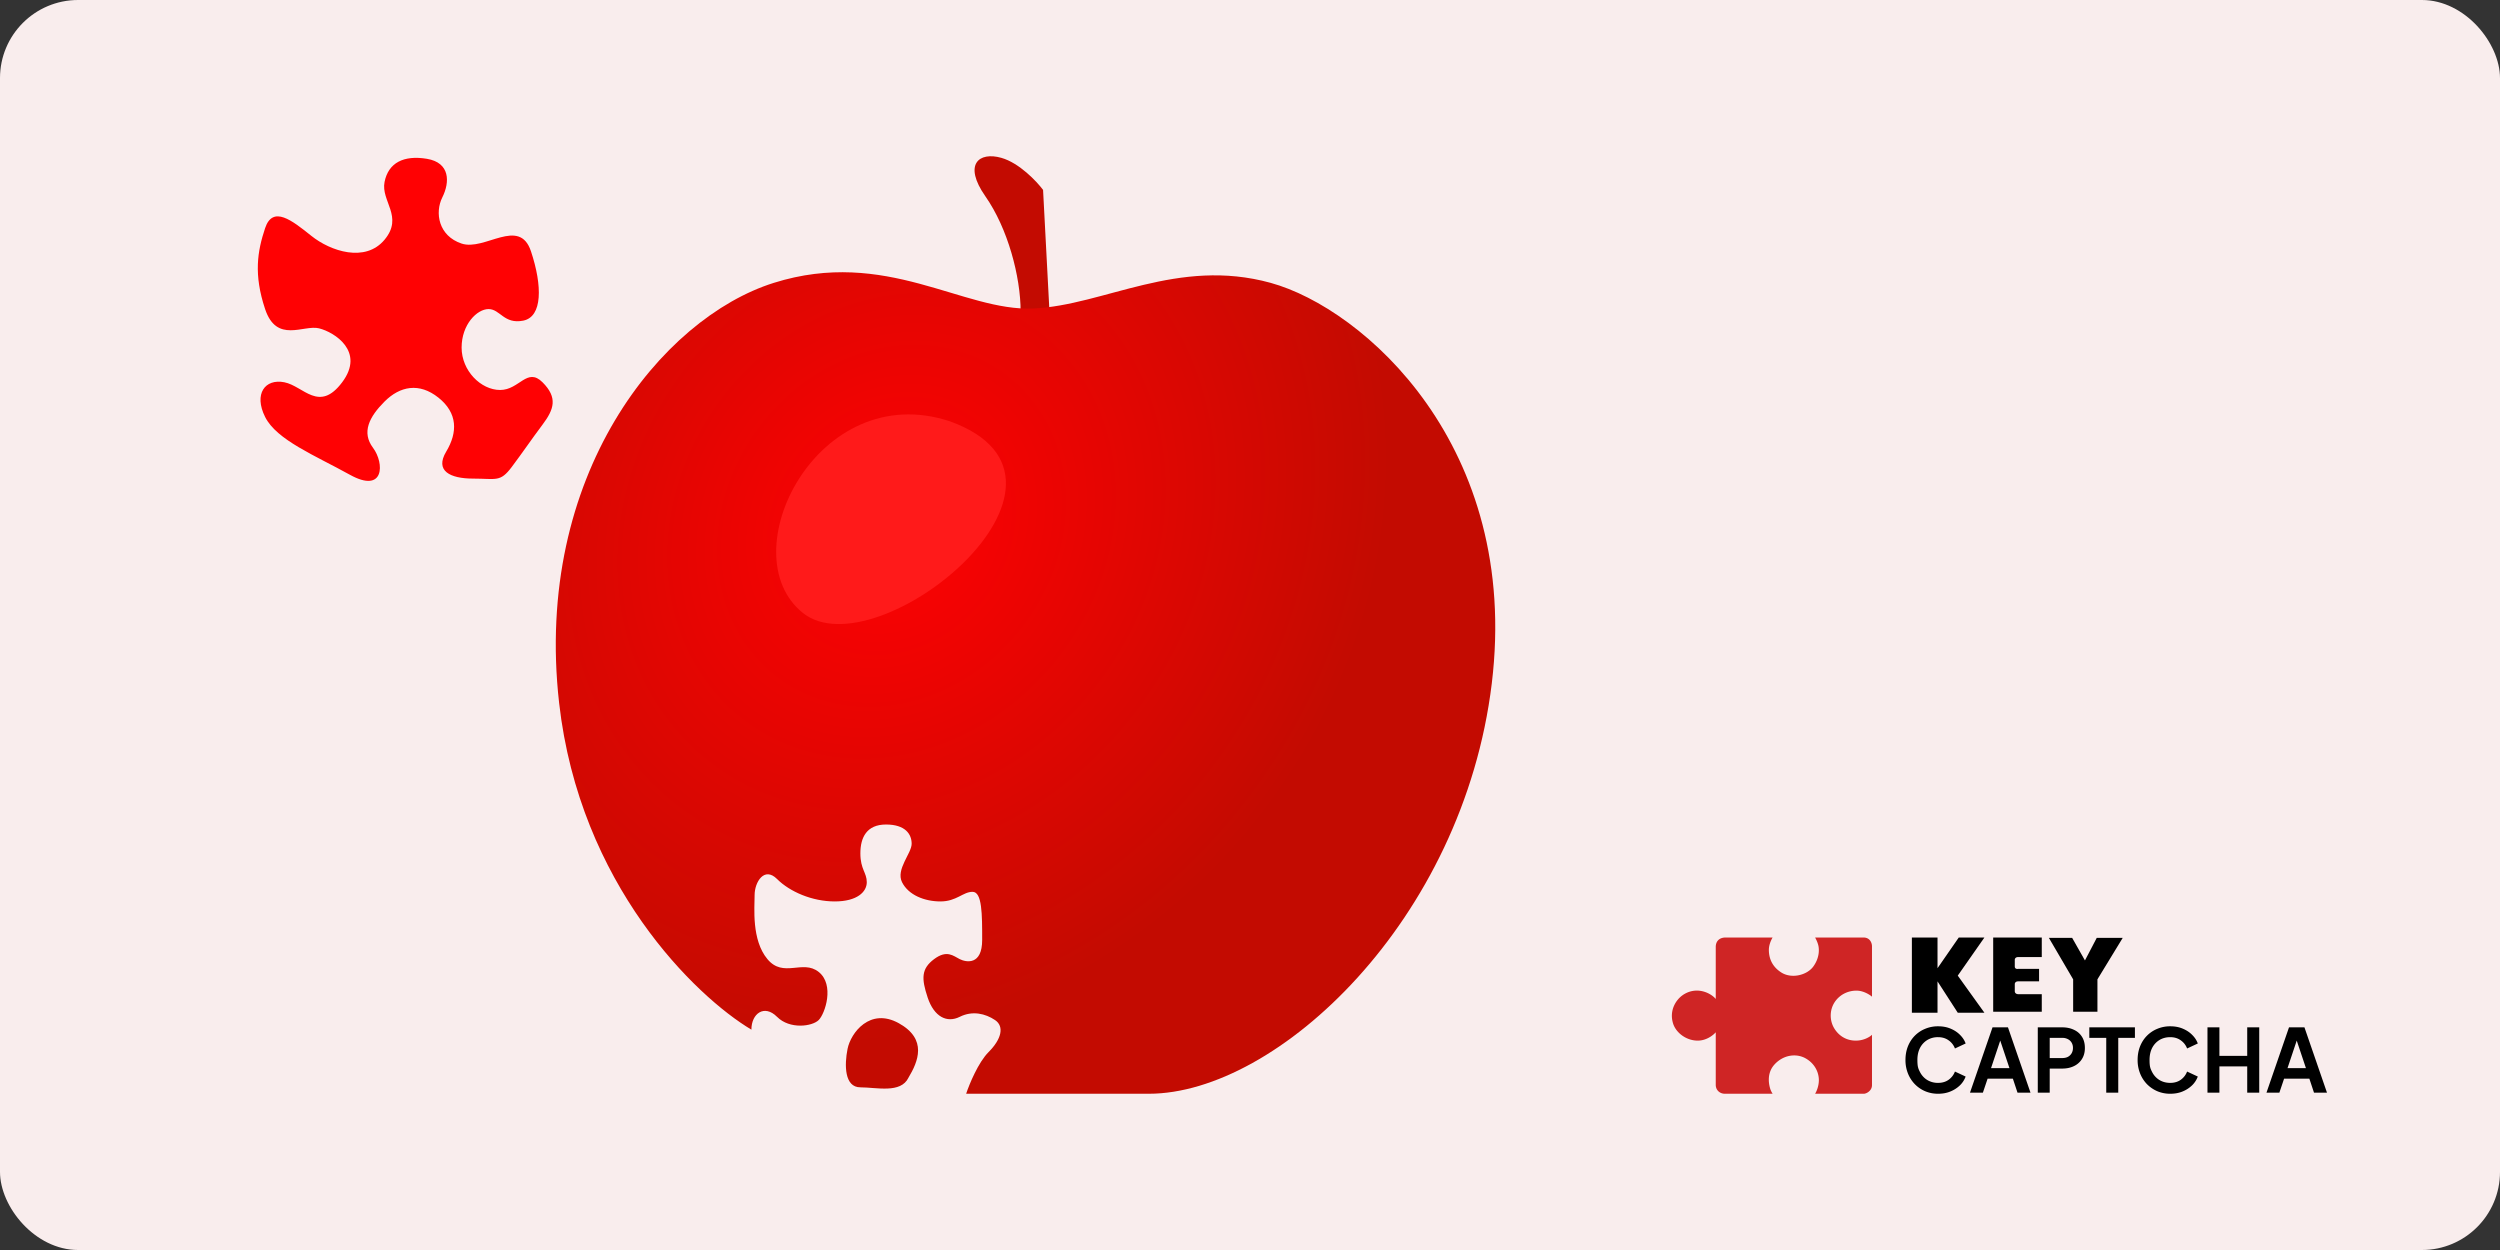 <svg xmlns="http://www.w3.org/2000/svg" width="320" height="160" fill="none"><rect width="100%" height="100%" fill="#333333" stroke="none"/><rect width="320" height="160" fill="#f9eded" rx="10"/><path fill="#000" d="M244.72 129.63V120h3.282v3.93l2.721-3.93h3.282l-3.411 4.88 3.411 4.75h-3.411l-2.592-4.016v4.016zm16.627-9.63h-6.219v9.501h6.219v-2.246h-3.023c-.144 0-.432-.078-.432-.389v-.906c0-.116.086-.346.432-.346h2.677v-1.598h-2.677c-.144.029-.432.009-.432-.302v-.864c0-.115.086-.345.432-.345h3.023zm4.016 5.355-3.109-5.312h2.979l1.641 2.894 1.512-2.894h3.325l-3.239 5.312v4.146h-3.109zM248.077 140a4.2 4.2 0 0 1-1.662-.326 4.1 4.1 0 0 1-1.325-.909 4.2 4.2 0 0 1-.876-1.37 4.6 4.6 0 0 1-.314-1.718q0-.932.303-1.718.315-.797.876-1.37a4 4 0 0 1 1.336-.898 4.2 4.2 0 0 1 1.662-.325q.898 0 1.605.303.719.303 1.213.808.494.494.707 1.089l-1.369.64a2.2 2.2 0 0 0-.798-1.033q-.561-.415-1.358-.415a2.6 2.6 0 0 0-1.393.37 2.56 2.56 0 0 0-.931 1.022q-.327.651-.326 1.527c.001.876.108 1.097.326 1.538q.337.652.931 1.022a2.6 2.6 0 0 0 1.393.371q.797 0 1.358-.405.562-.415.798-1.044l1.369.64a3 3 0 0 1-.707 1.101 3.8 3.8 0 0 1-1.213.797q-.707.303-1.605.303m4.08-.135 2.886-8.365h1.976l2.886 8.365h-1.662l-.595-1.796h-3.234l-.606 1.796zm2.695-3.144h2.358l-1.392-4.165h.426zm5.984 3.144V131.5h3.121q.854 0 1.505.315.662.303 1.033.898.37.583.37 1.426 0 .83-.382 1.426a2.43 2.43 0 0 1-1.021.898q-.651.315-1.505.315h-1.594v3.087zm1.527-4.435h1.617q.415 0 .718-.157a1.2 1.2 0 0 0 .472-.46 1.33 1.33 0 0 0 .168-.674 1.3 1.3 0 0 0-.168-.674 1.15 1.15 0 0 0-.472-.449 1.46 1.46 0 0 0-.718-.168h-1.617zm7.236 4.435v-7.017h-2.167V131.5h5.838v1.348h-2.133v7.017zm8.193.135a4.2 4.2 0 0 1-1.662-.326 4.2 4.2 0 0 1-1.325-.909 4.2 4.2 0 0 1-.875-1.37 4.6 4.6 0 0 1-.315-1.718q0-.932.303-1.718.315-.797.876-1.37a4 4 0 0 1 1.336-.898 4.2 4.2 0 0 1 1.662-.325q.898 0 1.606.303.719.303 1.212.808.494.494.708 1.089l-1.37.64a2.2 2.2 0 0 0-.797-1.033q-.562-.415-1.359-.415-.786 0-1.392.37a2.56 2.56 0 0 0-.932 1.022q-.326.651-.326 1.527c0 .876.109 1.097.326 1.538q.336.652.932 1.022.606.37 1.392.371.796 0 1.359-.405.561-.415.797-1.044l1.37.64a3.04 3.04 0 0 1-.708 1.101 3.8 3.8 0 0 1-1.212.797q-.708.303-1.606.303m4.765-.135V131.5h1.527v3.649h3.56V131.5h1.538v8.365h-1.538v-3.368h-3.56v3.368zm7.55 0 2.886-8.365h1.976l2.886 8.365h-1.662l-.595-1.796h-3.234l-.606 1.796zm2.695-3.144h2.358l-1.392-4.165h.426z"/><path fill="#cf2525" d="M226.415 121.58c0-.664.321-1.33.482-1.58H220.9c-.911 0-1.285.562-1.285 1.205v6.666c-.197-.258-.836-.824-1.821-1.017-1.232-.241-2.383.295-3.052 1.125-.67.83-.937 1.901-.589 3.025.348 1.125 1.579 2.142 3.052 2.195 1.178.043 2.097-.696 2.41-1.07v6.72c0 .749.589 1.151 1.151 1.151h6.131a2.7 2.7 0 0 1-.294-.589c-.081-.268-.616-1.901.535-3.159 1.151-1.259 2.811-1.446 3.989-.777 1.178.67 1.687 1.794 1.687 2.785 0 .792-.321 1.49-.482 1.74h6.238c.322 0 1.045-.375 1.045-1.098v-6.452c-.259.259-1.05.771-2.142.749-1.366-.026-2.303-.83-2.785-1.74s-.508-2.169.134-3.159c.643-.991 1.714-1.499 2.811-1.499.879 0 1.687.517 1.982.776v-6.453c0-.374-.22-1.124-1.098-1.124h-6.185c.089.152.295.557.402.964.134.509.187 1.606-.616 2.731s-2.785 1.633-4.123.776-1.58-2.061-1.58-2.891"/><path fill="#c30b01" d="m133.513 24.308.82 15.59c-1.231 1.504-3.692 3.61-3.692 0 0-4.513-1.641-10.667-4.513-14.77s-.821-5.743 2.051-4.923c2.298.657 4.513 3.009 5.334 4.103"/><path fill="url(#a)" d="M71.564 89.948c2.625 23.303 17.504 37.607 24.615 41.847 0-2.052 1.641-3.282 3.282-1.641s4.513 1.23 5.334.41 2.051-4.513 0-6.154-4.513.821-6.564-1.641-1.641-6.564-1.641-8.205 1.23-3.692 2.871-2.051 4.513 2.871 7.385 2.871 4.102-1.23 4.102-2.461-.82-1.641-.82-3.692.82-3.693 3.282-3.693 3.282 1.231 3.282 2.462-2.051 3.282-1.231 4.923 2.872 2.461 4.923 2.461 2.872-1.23 4.103-1.23 1.231 2.871 1.231 6.153-2.052 2.872-2.872 2.462c-.821-.41-1.641-1.231-3.282 0s-1.641 2.462-.821 4.923c.821 2.462 2.462 3.282 4.103 2.462 1.641-.821 3.282-.411 4.513.41 1.23.82.82 2.461-.821 4.102-1.313 1.313-2.461 4.103-2.872 5.334h23.385c16.41 0 40.205-22.154 43.897-52.513s-16.41-48-28.307-51.282c-11.898-3.282-21.334 2.872-30.359 3.282s-18.872-7.795-33.231-3.282-30.77 24.615-27.487 53.743"/><path fill="url(#b)" d="M115.051 130.974c3.692 2.051 2.461 4.923 1.23 6.974-.983 2.052-4.102 1.231-6.153 1.231-2.052 0-2.052-2.872-1.641-4.923.41-2.051 2.871-5.333 6.564-3.282"/><path fill="#ff1a1a" d="M121.626 53.942c-16.971-5.657-28.285 16.97-18.857 24.513s39.599-16.97 18.857-24.513"/><path fill="#ff0103" d="M44.783 60.767c4.439 2.466 4.439-1.479 2.96-3.452s-.493-3.945 1.48-5.918c1.972-1.972 4.438-2.465 6.904-.493 2.466 1.973 2.466 4.439.986 6.905-1.48 2.465.493 3.452 3.452 3.452s3.453.493 4.932-1.48 2.466-3.452 3.945-5.425c1.48-1.972 1.973-3.452 0-5.425-1.972-1.972-2.958.987-5.424.987s-4.932-2.466-4.932-5.425 1.973-4.932 3.452-4.932c1.48 0 1.973 1.973 4.439 1.48 2.465-.493 2.465-4.439.986-8.877-1.48-4.439-5.918 0-8.877-.987-2.96-.986-3.452-3.945-2.466-5.918.986-1.972.986-4.438-1.973-4.931s-4.931.493-5.424 2.959 2.465 4.438 0 7.397c-2.466 2.96-6.905 1.48-9.37-.493-2.467-1.973-4.933-3.945-5.92-.986-.986 2.959-1.479 5.918 0 10.356 1.48 4.439 4.933 1.973 6.905 2.466s5.918 2.96 2.96 6.904c-2.96 3.946-4.933.494-7.398 0-2.466-.493-3.946 1.48-2.466 4.439s6.41 4.932 10.85 7.398z"/><defs><radialGradient id="a" cx="0" cy="0" r="1" gradientTransform="rotate(36.158 -45.795 208.305) scale(60.723 69.443)" gradientUnits="userSpaceOnUse"><stop stop-color="#ff0103"/><stop offset="1" stop-color="#c30b01"/></radialGradient><radialGradient id="b" cx="0" cy="0" r="1" gradientTransform="rotate(36.158 -45.795 208.305) scale(60.723 69.443)" gradientUnits="userSpaceOnUse"><stop stop-color="#ff0103"/><stop offset="1" stop-color="#c30b01"/></radialGradient></defs></svg>